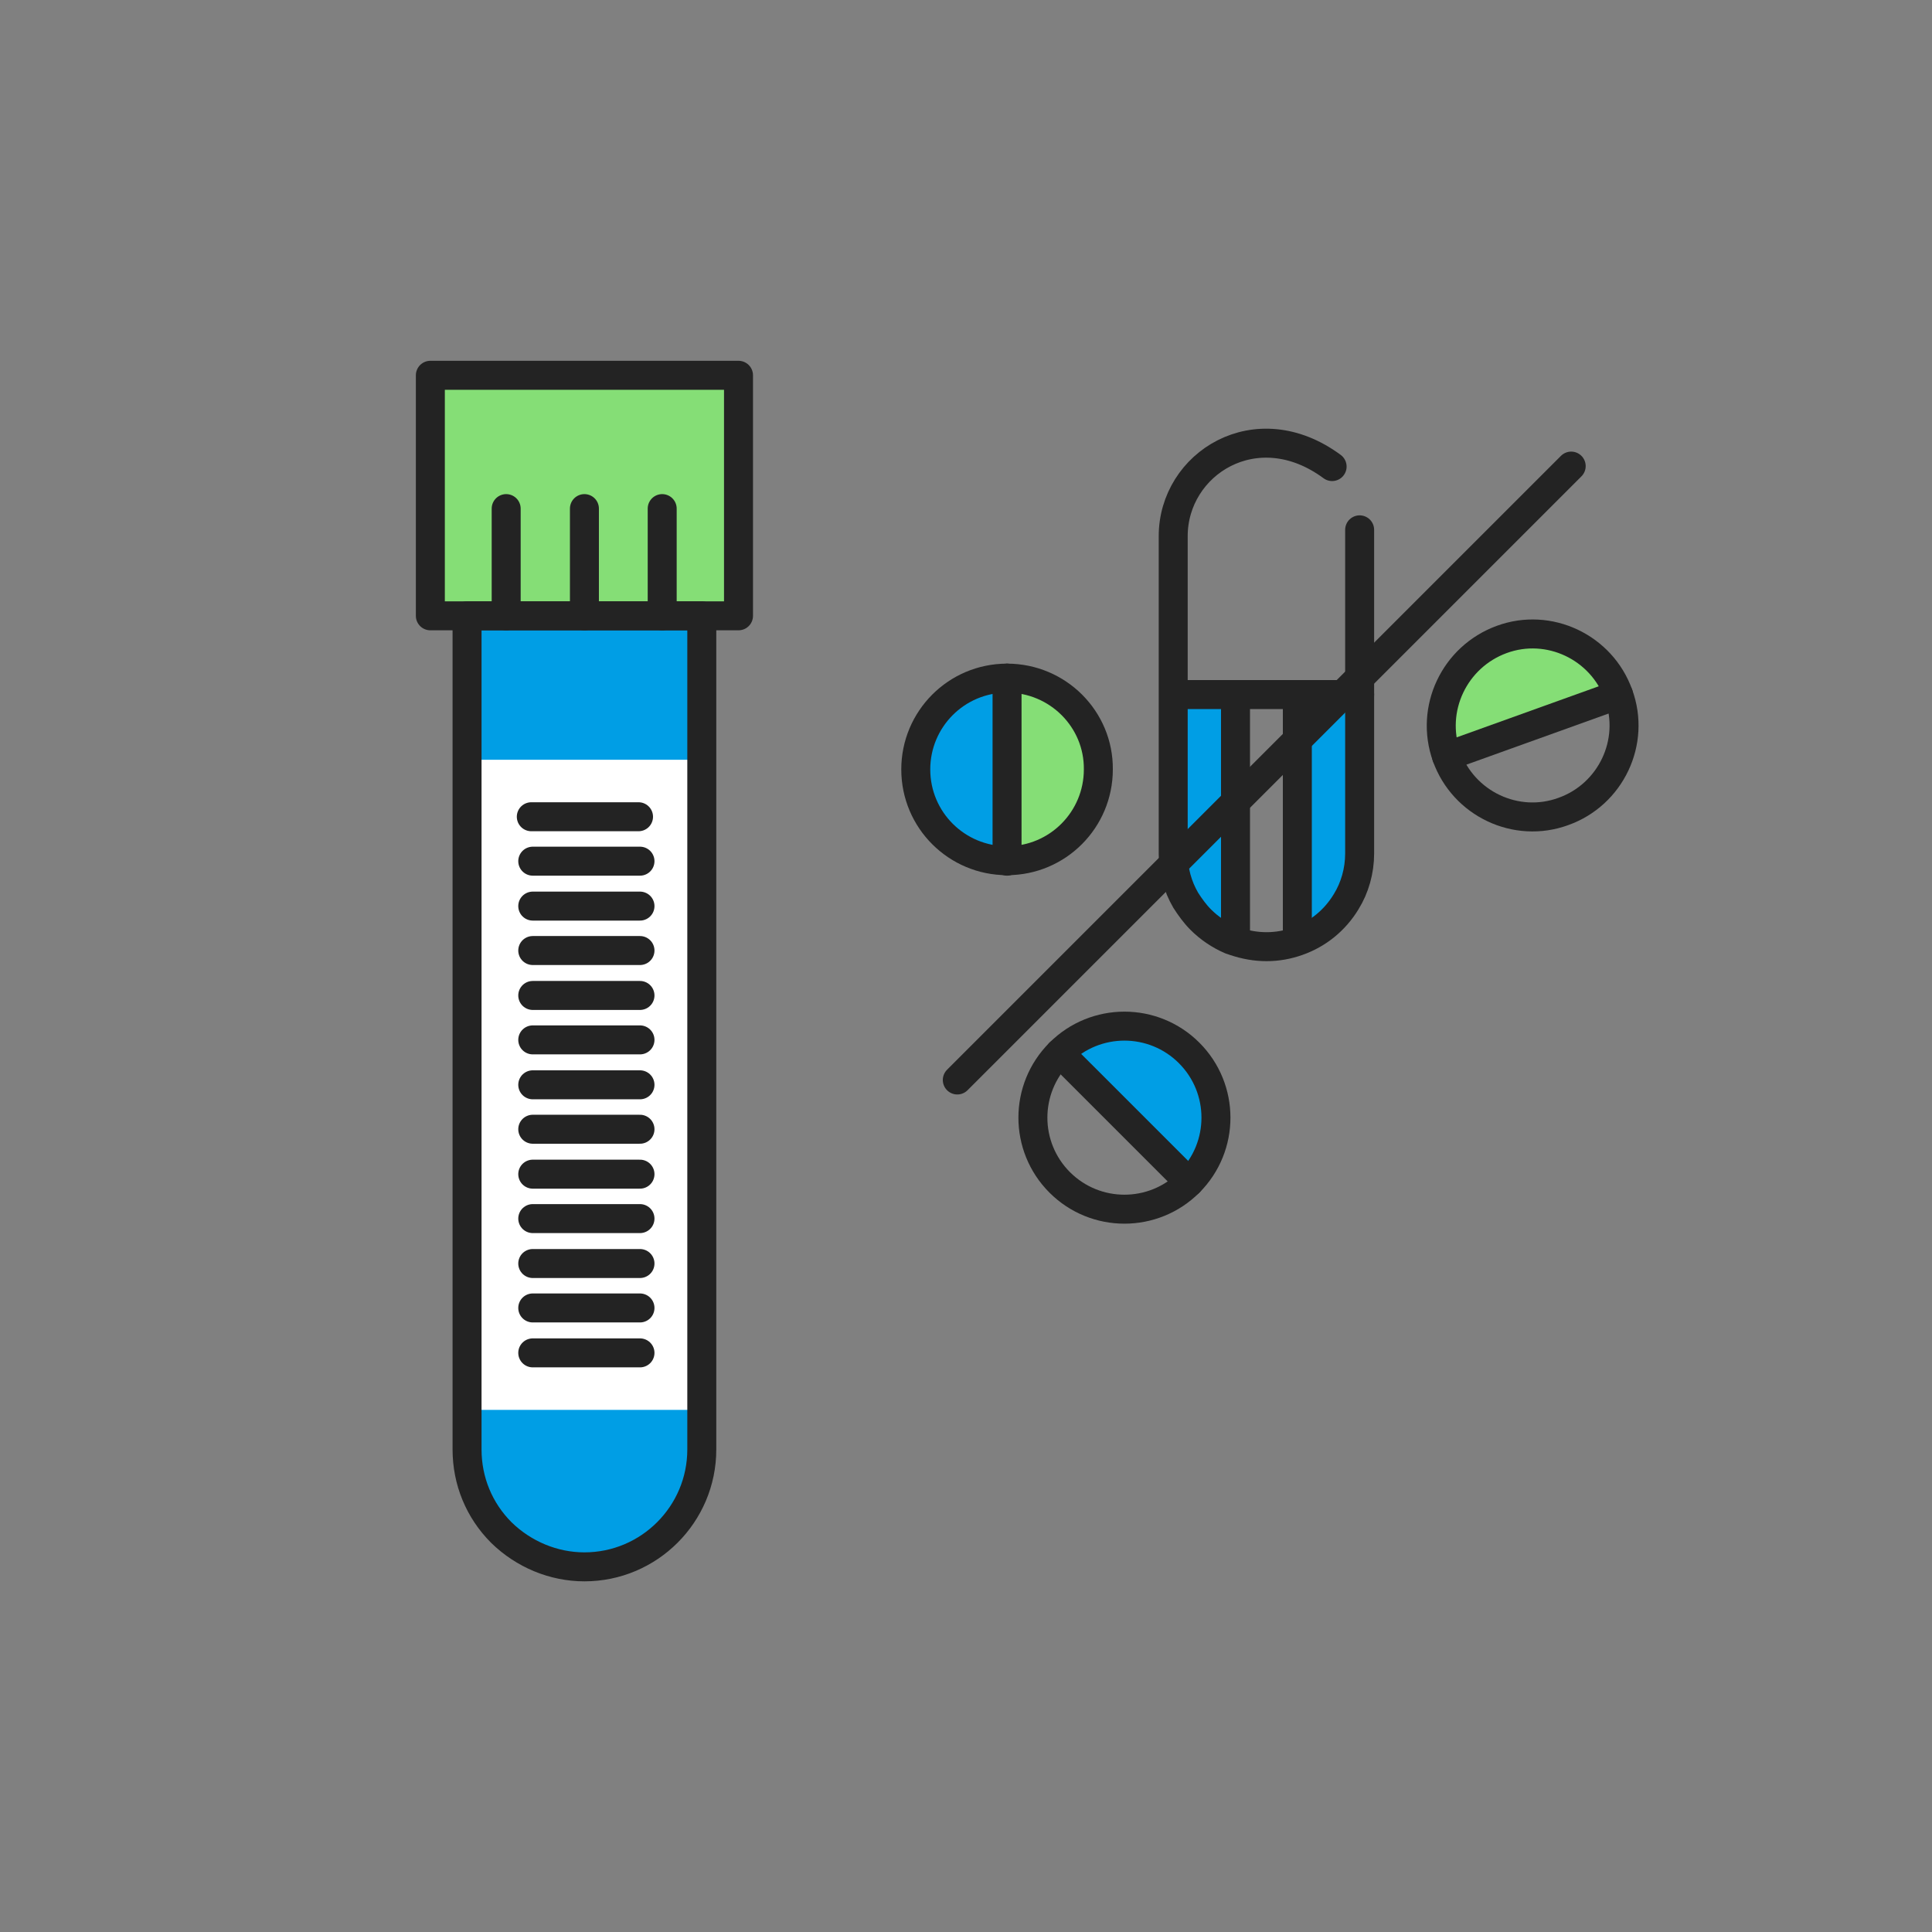 <svg width="400" height="400" viewBox="0 0 400 400" fill="none" xmlns="http://www.w3.org/2000/svg">
<rect x="0" y="0" width="400" height="400" fill="#808080" stroke="none"/>
<path d="M145.299 300.1C145.299 313.5 134.399 324.4 120.999 324.4C107.599 324.4 96.699 313.5 96.699 298.3V127.5H145.299V300.1Z" fill="#009EE5"/>
<path d="M145.7 157.301H97.1V291.901H145.7V157.301Z" fill="white"/>
<path d="M152.9 77.699H89.1V127.499H152.9V77.699Z" fill="#85DE76" stroke="#232323" stroke-width="6" stroke-miterlimit="10" stroke-linecap="round" stroke-linejoin="round"/>
<path d="M104.799 105.301V127.501" stroke="#232323" stroke-width="6" stroke-miterlimit="10" stroke-linecap="round" stroke-linejoin="round"/>
<path d="M137.1 105.301V127.501" stroke="#232323" stroke-width="6" stroke-miterlimit="10" stroke-linecap="round" stroke-linejoin="round"/>
<path d="M120.998 105.301V127.501" stroke="#232323" stroke-width="6" stroke-miterlimit="10" stroke-linecap="round" stroke-linejoin="round"/>
<path d="M110 169.098H132.2" stroke="#232323" stroke-width="6" stroke-miterlimit="10" stroke-linecap="round" stroke-linejoin="round"/>
<path d="M110.301 178.297H132.501" stroke="#232323" stroke-width="6" stroke-miterlimit="10" stroke-linecap="round" stroke-linejoin="round"/>
<path d="M110.301 187.598H132.501" stroke="#232323" stroke-width="6" stroke-miterlimit="10" stroke-linecap="round" stroke-linejoin="round"/>
<path d="M110.301 196.797H132.501" stroke="#232323" stroke-width="6" stroke-miterlimit="10" stroke-linecap="round" stroke-linejoin="round"/>
<path d="M110.301 206.098H132.501" stroke="#232323" stroke-width="6" stroke-miterlimit="10" stroke-linecap="round" stroke-linejoin="round"/>
<path d="M132.501 215.297H110.301" stroke="#232323" stroke-width="6" stroke-miterlimit="10" stroke-linecap="round" stroke-linejoin="round"/>
<path d="M110.301 224.598H132.501" stroke="#232323" stroke-width="6" stroke-miterlimit="10" stroke-linecap="round" stroke-linejoin="round"/>
<path d="M110.301 233.797H132.501" stroke="#232323" stroke-width="6" stroke-miterlimit="10" stroke-linecap="round" stroke-linejoin="round"/>
<path d="M110.301 243.098H132.501" stroke="#232323" stroke-width="6" stroke-miterlimit="10" stroke-linecap="round" stroke-linejoin="round"/>
<path d="M110.301 252.297H132.501" stroke="#232323" stroke-width="6" stroke-miterlimit="10" stroke-linecap="round" stroke-linejoin="round"/>
<path d="M132.501 261.598H110.301" stroke="#232323" stroke-width="6" stroke-miterlimit="10" stroke-linecap="round" stroke-linejoin="round"/>
<path d="M110.301 270.797H132.501" stroke="#232323" stroke-width="6" stroke-miterlimit="10" stroke-linecap="round" stroke-linejoin="round"/>
<path d="M110.301 280.098H132.501" stroke="#232323" stroke-width="6" stroke-miterlimit="10" stroke-linecap="round" stroke-linejoin="round"/>
<path d="M145.299 300.1C145.299 313.5 134.399 324.4 120.999 324.4C114.599 324.4 108.399 321.8 103.799 317.3C99.199 312.7 96.699 306.6 96.699 300.1V127.5H145.299V300.1Z" stroke="#232323" stroke-width="6" stroke-miterlimit="10" stroke-linecap="round" stroke-linejoin="round"/>
<path d="M243.1 143.801V154.801V165.301V175.801V176.701C243.1 180.101 244 183.401 245.7 186.301C246.5 187.801 247.6 189.101 248.8 190.301C250.6 192.101 252.7 193.501 255 194.501C255.3 194.601 255.6 194.701 255.9 194.801V143.801H243.1Z" fill="#009EE5"/>
<path d="M268.6 143.799V194.799C272.8 193.299 276.4 190.399 278.7 186.599C280.5 183.699 281.5 180.299 281.5 176.599V175.699V165.199V154.699V143.699L268.6 143.799Z" fill="#009EE5"/>
<path d="M281.5 109.698V143.798V154.798V165.298V175.798V176.698C281.5 180.298 280.5 183.798 278.7 186.698C276.4 190.498 272.9 193.398 268.6 194.898C266.6 195.598 264.5 195.998 262.2 195.998C260 195.998 257.8 195.598 255.7 194.898C255.4 194.798 255.1 194.698 254.8 194.598C252.5 193.598 250.4 192.198 248.6 190.398C247.4 189.198 246.4 187.798 245.5 186.398C243.8 183.498 242.9 180.198 242.9 176.798V175.898V165.398V154.898V143.898V110.998C242.9 95.998 260.1 84.998 275.8 96.598" stroke="#232323" stroke-width="6" stroke-miterlimit="10" stroke-linecap="round" stroke-linejoin="round"/>
<path d="M243.1 143.801H255.8H268.6H281.5" stroke="#232323" stroke-width="6" stroke-miterlimit="10" stroke-linecap="round" stroke-linejoin="round"/>
<path d="M268.6 143.801V194.801" stroke="#232323" stroke-width="6" stroke-miterlimit="10" stroke-linecap="round" stroke-linejoin="round"/>
<path d="M255.799 143.801V194.701" stroke="#232323" stroke-width="6" stroke-miterlimit="10" stroke-linecap="round" stroke-linejoin="round"/>
<path d="M208.5 140.398V178.298C219 178.298 227.4 169.798 227.4 159.398C227.5 148.898 219 140.398 208.5 140.398Z" fill="#85DE76"/>
<path d="M208.5 140.398C198 140.398 189.6 148.898 189.6 159.298C189.6 169.798 198.1 178.198 208.5 178.198V140.398Z" fill="#009EE5"/>
<path d="M208.5 140.398C198 140.398 189.6 148.898 189.6 159.298C189.6 169.798 198.1 178.198 208.5 178.198C219 178.198 227.4 169.698 227.4 159.298C227.5 148.898 219 140.398 208.5 140.398Z" stroke="#232323" stroke-width="6" stroke-miterlimit="10" stroke-linecap="round" stroke-linejoin="round"/>
<path d="M208.5 140.398V178.298" stroke="#232323" stroke-width="6" stroke-miterlimit="10" stroke-linecap="round" stroke-linejoin="round"/>
<path d="M219.4 217.999L246.2 244.799C253.6 237.399 253.6 225.399 246.2 217.999C238.8 210.599 226.8 210.599 219.4 217.999Z" fill="#009EE5"/>
<path d="M219.4 217.999C212 225.399 212 237.399 219.4 244.799C226.8 252.199 238.8 252.199 246.2 244.799C253.6 237.399 253.6 225.399 246.2 217.999C238.8 210.599 226.8 210.599 219.4 217.999Z" stroke="#232323" stroke-width="6" stroke-miterlimit="10" stroke-linecap="round" stroke-linejoin="round"/>
<path d="M219.4 218L246.2 244.8" stroke="#232323" stroke-width="6" stroke-miterlimit="10" stroke-linecap="round" stroke-linejoin="round"/>
<path d="M299.499 156.597L335.199 143.797C331.699 133.997 320.799 128.797 310.999 132.397C301.099 135.997 295.999 146.797 299.499 156.597Z" fill="#85DE76"/>
<path d="M299.5 156.597C303 166.397 313.9 171.597 323.7 167.997C333.5 164.497 338.7 153.597 335.1 143.797C331.6 133.997 320.7 128.797 310.9 132.397C301.1 135.997 296 146.797 299.5 156.597Z" stroke="#232323" stroke-width="6" stroke-miterlimit="10" stroke-linecap="round" stroke-linejoin="round"/>
<path d="M299.5 156.601L335.1 143.801" stroke="#232323" stroke-width="6" stroke-miterlimit="10" stroke-linecap="round" stroke-linejoin="round"/>
<path d="M198.199 223.6L325.299 96.5" stroke="#232323" stroke-width="6" stroke-miterlimit="10" stroke-linecap="round" stroke-linejoin="round"/>
</svg>
